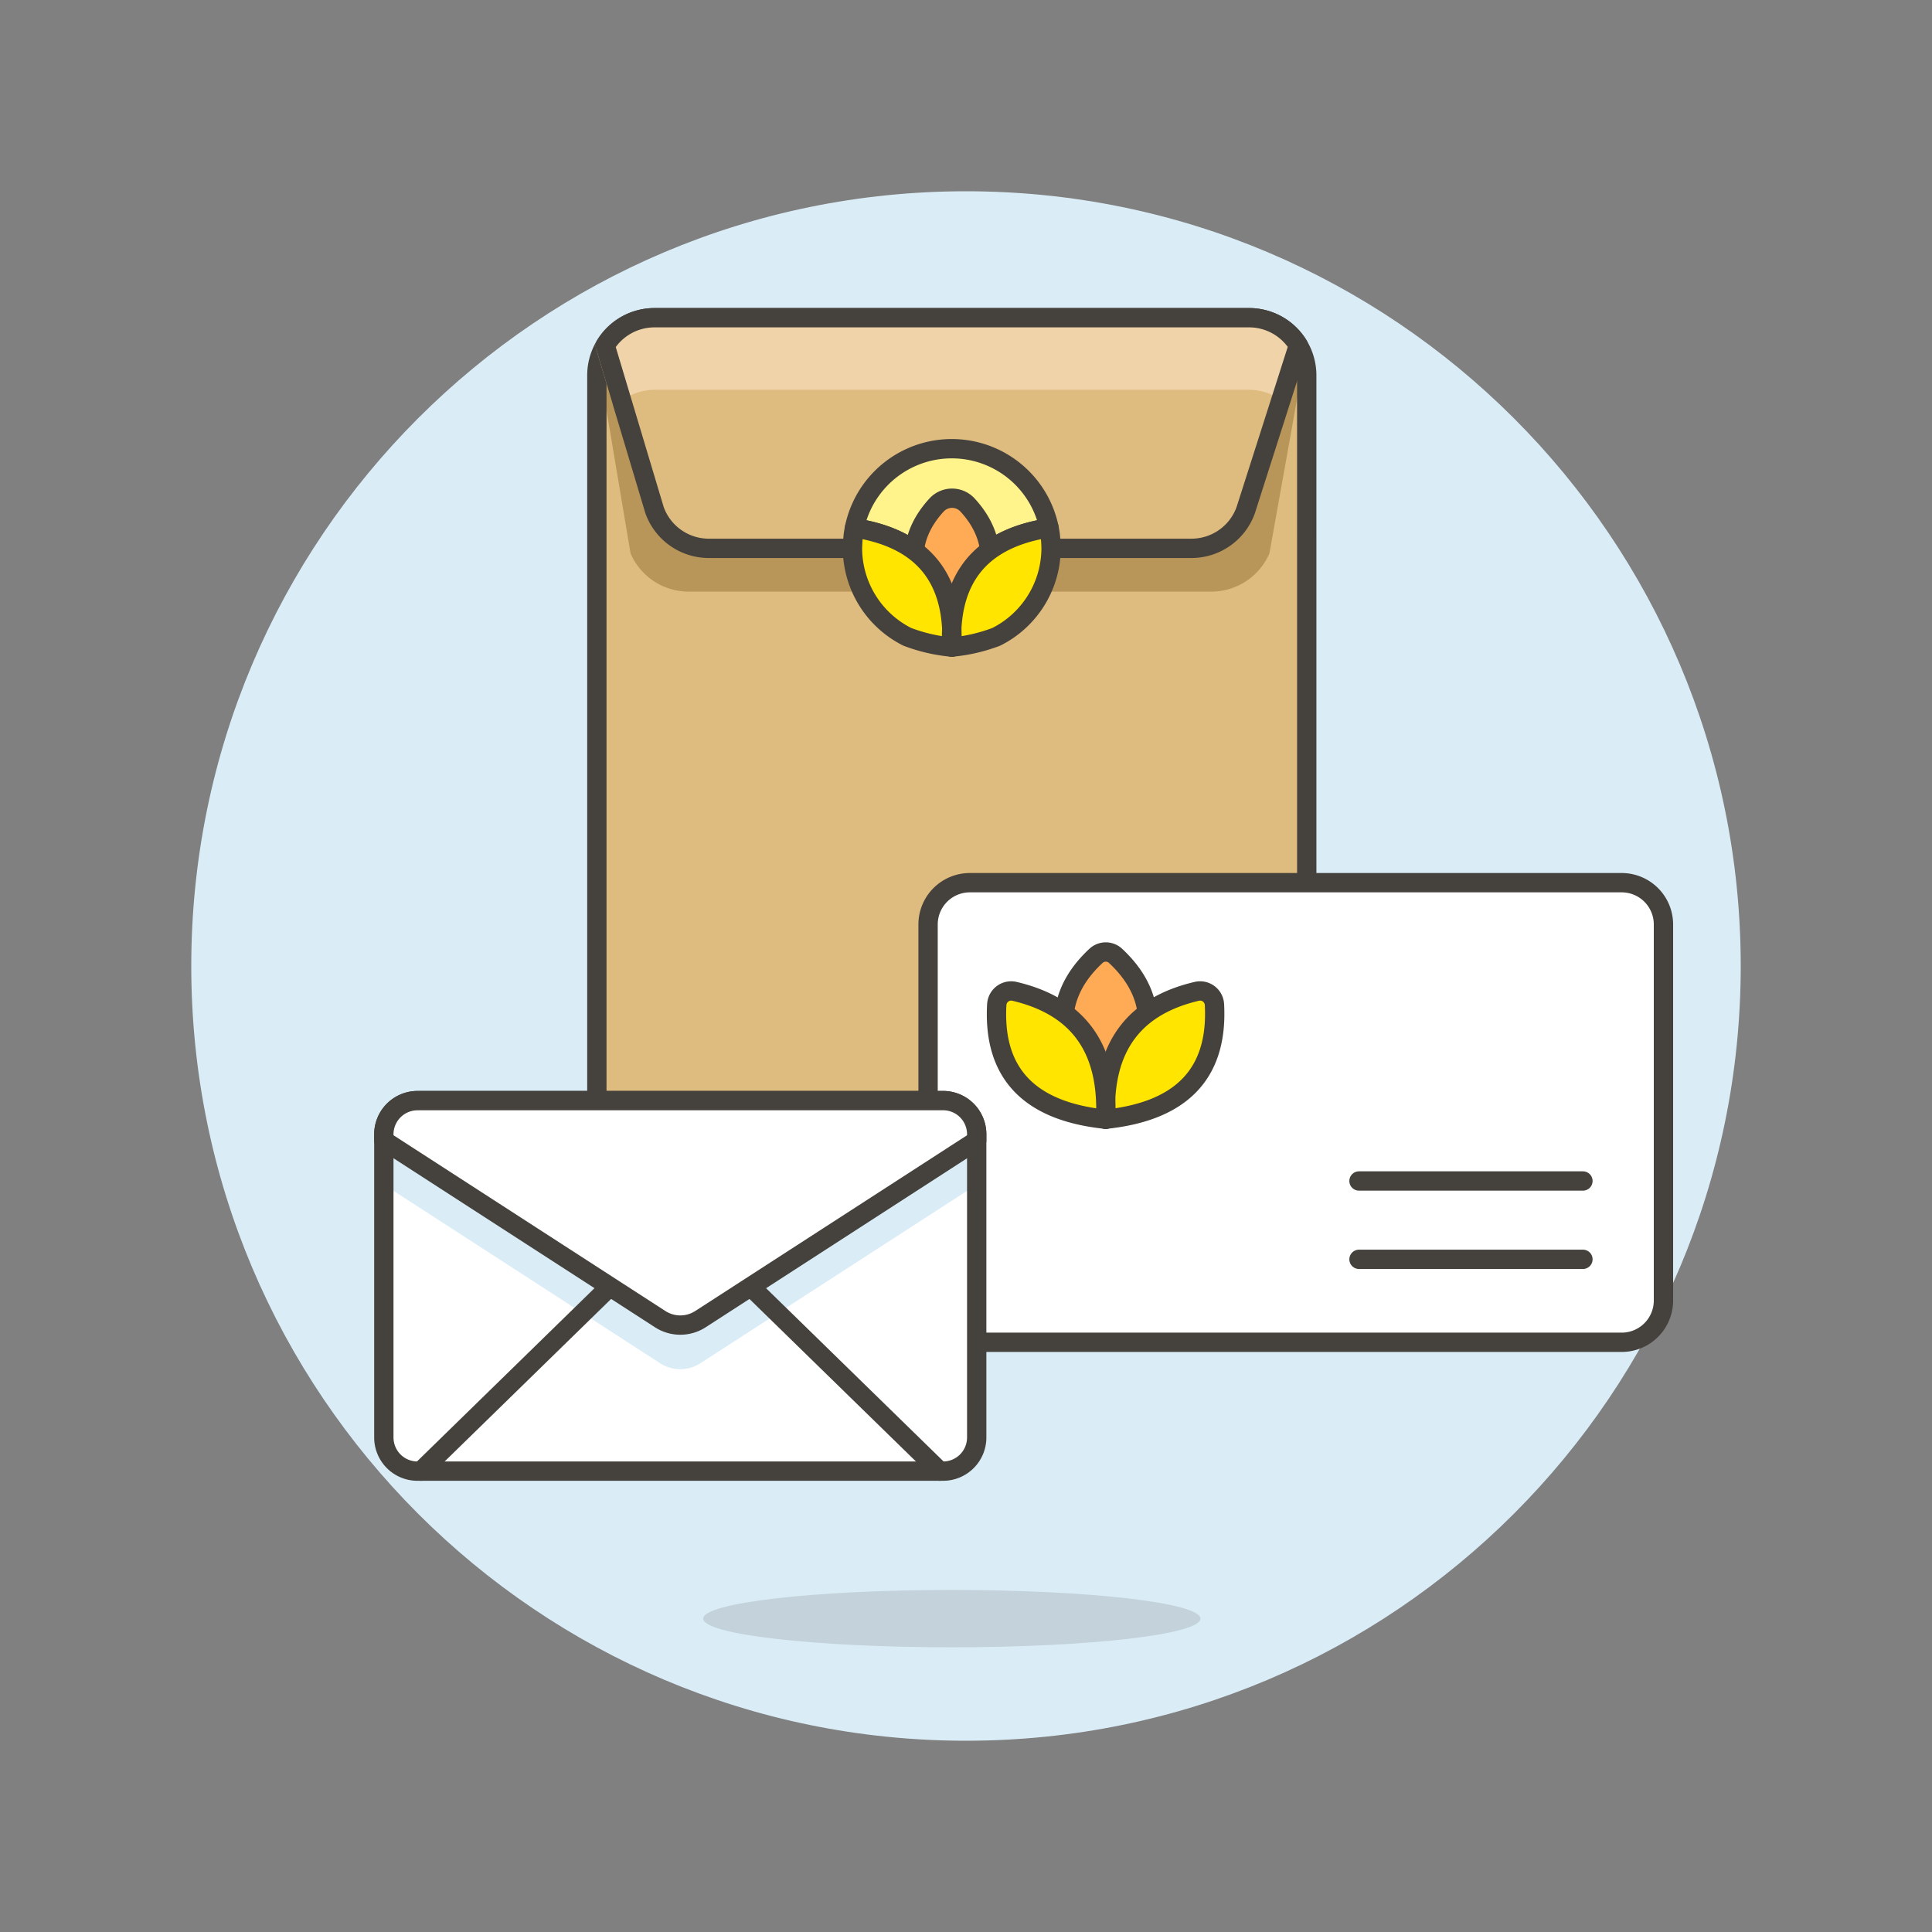 <svg xmlns="http://www.w3.org/2000/svg" fill="none" viewBox="-1.75 -1.75 350 350" id="Branding-Envelope-2--Streamline-Ux.svg" height="350" width="350"><rect x="-1.75" y="-1.75" width="350" height="350" fill="#808080" stroke="none"/><path fill="#daedf7" stroke="#daedf7" stroke-miterlimit="10" d="M173.25 311.85c76.545 0 138.6 -62.055 138.6 -138.6S249.795 34.65 173.25 34.65 34.65 96.705 34.65 173.25s62.055 138.6 138.6 138.6Z" stroke-width="3.5"></path><path fill="#debb7e" d="M234.982 212.571a11.355 11.355 0 0 1 -11.355 11.355H117.734a11.358 11.358 0 0 1 -11.358 -11.355V66.254a10.447 10.447 0 0 1 10.444 -10.447H224.532a10.447 10.447 0 0 1 10.447 10.447l0.003 146.317Z" stroke-width="3.5"></path><path fill="#b89558" d="m106.667 63.898 5.811 34.595a11.459 11.459 0 0 0 10.8 6.93h94.141a11.469 11.469 0 0 0 10.8 -6.93l6.313 -35.277a10.45 10.45 0 0 0 -10 -7.408H116.822a10.45 10.45 0 0 0 -10.177 8.087" stroke-width="3.5"></path><path stroke="#45413c" stroke-linecap="round" stroke-linejoin="round" d="M234.982 212.571a11.355 11.355 0 0 1 -11.355 11.355H117.734a11.358 11.358 0 0 1 -11.358 -11.355V66.254a10.447 10.447 0 0 1 10.444 -10.447H224.532a10.447 10.447 0 0 1 10.447 10.447l0.003 146.317Z" stroke-width="3.5"></path><path fill="#debb7e" d="m107.904 60.894 8.919 29.764a10.447 10.447 0 0 0 9.837 6.93h87.432a10.45 10.45 0 0 0 9.837 -6.93l9.532 -29.837a10.444 10.444 0 0 0 -8.929 -5.014H116.822a10.437 10.437 0 0 0 -8.954 5.066" stroke-width="3.5"></path><path stroke="#debb7e" stroke-linecap="round" stroke-linejoin="round" d="m107.904 60.894 2.98 9.945" stroke-width="3.5"></path><path fill="#f0d3a8" d="M110.88 70.838a10.187 10.187 0 0 1 5.939 -1.975H224.532c2.065 0.014 4.078 0.658 5.769 1.84l3.157 -9.882a10.444 10.444 0 0 0 -8.926 -5.014H116.822a10.437 10.437 0 0 0 -8.954 5.066" stroke-width="3.5"></path><path stroke="#45413c" stroke-linecap="round" stroke-linejoin="round" d="m107.904 60.894 8.919 29.764a10.447 10.447 0 0 0 9.837 6.93h87.432a10.45 10.45 0 0 0 9.837 -6.93l9.532 -29.837a10.444 10.444 0 0 0 -8.929 -5.014H116.822a10.437 10.437 0 0 0 -8.954 5.066" stroke-width="3.5"></path><path fill="#fff48c" stroke="#45413c" stroke-linecap="round" stroke-linejoin="round" d="M170.672 112.172c0.568 -11.126 7.103 -16.653 17.623 -18.288a17.997 17.997 0 0 0 -35.246 0c10.52 1.635 17.058 7.162 17.623 18.288Z" stroke-width="3.5"></path><path fill="#ffaa54" stroke="#45413c" stroke-linecap="round" stroke-linejoin="round" d="M173.496 89.702a3.812 3.812 0 0 0 -5.544 0c-7.117 7.696 -4.39 16.486 2.772 25.776 7.162 -9.293 9.886 -18.084 2.772 -25.776Z" stroke-width="3.5"></path><path fill="#ffe500" stroke="#45413c" stroke-linecap="round" stroke-linejoin="round" d="M188.662 97.765c0 -0.828 -0.059 -1.687 -0.146 -2.571a18.444 18.444 0 0 0 -0.222 -1.31c-10.52 1.635 -17.055 7.162 -17.623 18.288 0.055 1.098 0.055 2.204 0 3.302a30.076 30.076 0 0 0 8.073 -1.864 17.997 17.997 0 0 0 9.917 -15.845v0Z" stroke-width="3.5"></path><path fill="#ffe500" stroke="#45413c" stroke-linecap="round" stroke-linejoin="round" d="M170.672 112.172c-0.565 -11.126 -7.103 -16.653 -17.623 -18.288a22.533 22.533 0 0 0 -0.218 1.31c-0.087 0.884 -0.135 1.732 -0.146 2.571a17.994 17.994 0 0 0 9.917 15.845 30.076 30.076 0 0 0 8.07 1.864c-0.052 -1.154 -0.052 -2.252 0 -3.302Z" stroke-width="3.5"></path><path fill="#45413c" d="M170.679 296.677c24.879 0 45.045 -2.328 45.045 -5.197s-20.166 -5.197 -45.045 -5.197 -45.045 2.328 -45.045 5.197 20.166 5.197 45.045 5.197Z" opacity=".15" stroke-width="3.5"></path><path fill="#ffffff" d="M292.03 158.156H173.95a7.571 7.571 0 0 0 -7.571 7.571v68.122c0 4.182 3.389 7.571 7.571 7.571H292.03a7.571 7.571 0 0 0 7.571 -7.571v-68.122a7.571 7.571 0 0 0 -7.571 -7.571Z" stroke-width="3.5"></path><path stroke="#45413c" stroke-linecap="round" stroke-linejoin="round" d="M292.03 158.156H173.95a7.571 7.571 0 0 0 -7.571 7.571v68.122c0 4.182 3.389 7.571 7.571 7.571H292.03a7.571 7.571 0 0 0 7.571 -7.571v-68.122a7.571 7.571 0 0 0 -7.571 -7.571Z" stroke-width="3.5"></path><path stroke="#45413c" stroke-linecap="round" stroke-linejoin="round" d="M285.014 212.197H244.445" stroke-width="3.5"></path><path stroke="#45413c" stroke-linecap="round" stroke-linejoin="round" d="M285.014 226.389H244.445" stroke-width="3.5"></path><path fill="#ffaa54" stroke="#45413c" stroke-linecap="round" stroke-linejoin="round" d="M200.346 171.414a2.599 2.599 0 0 0 -3.548 0c-9.39 8.749 -6.507 18.874 1.774 29.595C206.861 190.287 209.736 180.18 200.346 171.414Z" stroke-width="3.5"></path><path fill="#ffe500" stroke="#45413c" stroke-linecap="round" stroke-linejoin="round" d="M198.544 201.008c-0.644 -13.531 5.613 -20.613 16.521 -23.17a2.606 2.606 0 0 1 3.195 2.398c0.648 12.048 -5.478 19.29 -19.716 20.773Z" stroke-width="3.5"></path><path fill="#ffe500" stroke="#45413c" stroke-linecap="round" stroke-linejoin="round" d="M198.544 201.008c0.644 -13.531 -5.617 -20.613 -16.525 -23.17a2.613 2.613 0 0 0 -3.195 2.398c-0.683 12.048 5.447 19.29 19.719 20.773Z" stroke-width="3.5"></path><path fill="#ffffff" d="M169.089 197.633H73.888a6.098 6.098 0 0 0 -6.102 6.102v54.924a6.098 6.098 0 0 0 6.102 6.102h95.201a6.098 6.098 0 0 0 6.102 -6.102V203.735a6.098 6.098 0 0 0 -6.102 -6.102Z" stroke-width="3.5"></path><path fill="#daedf7" d="M73.891 197.633a6.109 6.109 0 0 0 -6.105 6.109v9.113l50.059 32.367a6.698 6.698 0 0 0 7.277 0l50.069 -32.367V203.742a6.098 6.098 0 0 0 -6.098 -6.109H73.891Z" stroke-width="3.5"></path><path stroke="#45413c" stroke-linecap="round" stroke-linejoin="round" d="M169.089 197.633H73.888a6.098 6.098 0 0 0 -6.102 6.102v54.924a6.098 6.098 0 0 0 6.102 6.102h95.201a6.098 6.098 0 0 0 6.102 -6.102V203.735a6.098 6.098 0 0 0 -6.102 -6.102Z" stroke-width="3.5"></path><path stroke="#45413c" stroke-linecap="round" stroke-linejoin="round" d="m74.501 264.761 34.234 -33.42" stroke-width="3.5"></path><path stroke="#45413c" stroke-linecap="round" stroke-linejoin="round" d="m168.479 264.761 -34.238 -33.42" stroke-width="3.5"></path><path fill="#ffffff" d="M74.498 197.633h94.594a6.098 6.098 0 0 1 6.098 6.109v1.126l-50.055 32.363a6.726 6.726 0 0 1 -7.277 0l-50.073 -32.37V203.742a6.105 6.105 0 0 1 6.105 -6.102l0.606 -0.007Z" stroke-width="3.5"></path><path stroke="#45413c" stroke-linecap="round" stroke-linejoin="round" d="M74.498 197.633h94.594a6.098 6.098 0 0 1 6.098 6.109v1.126l-50.055 32.363a6.726 6.726 0 0 1 -7.277 0l-50.073 -32.37V203.742a6.105 6.105 0 0 1 6.105 -6.102l0.606 -0.007Z" stroke-width="3.5"></path></svg>